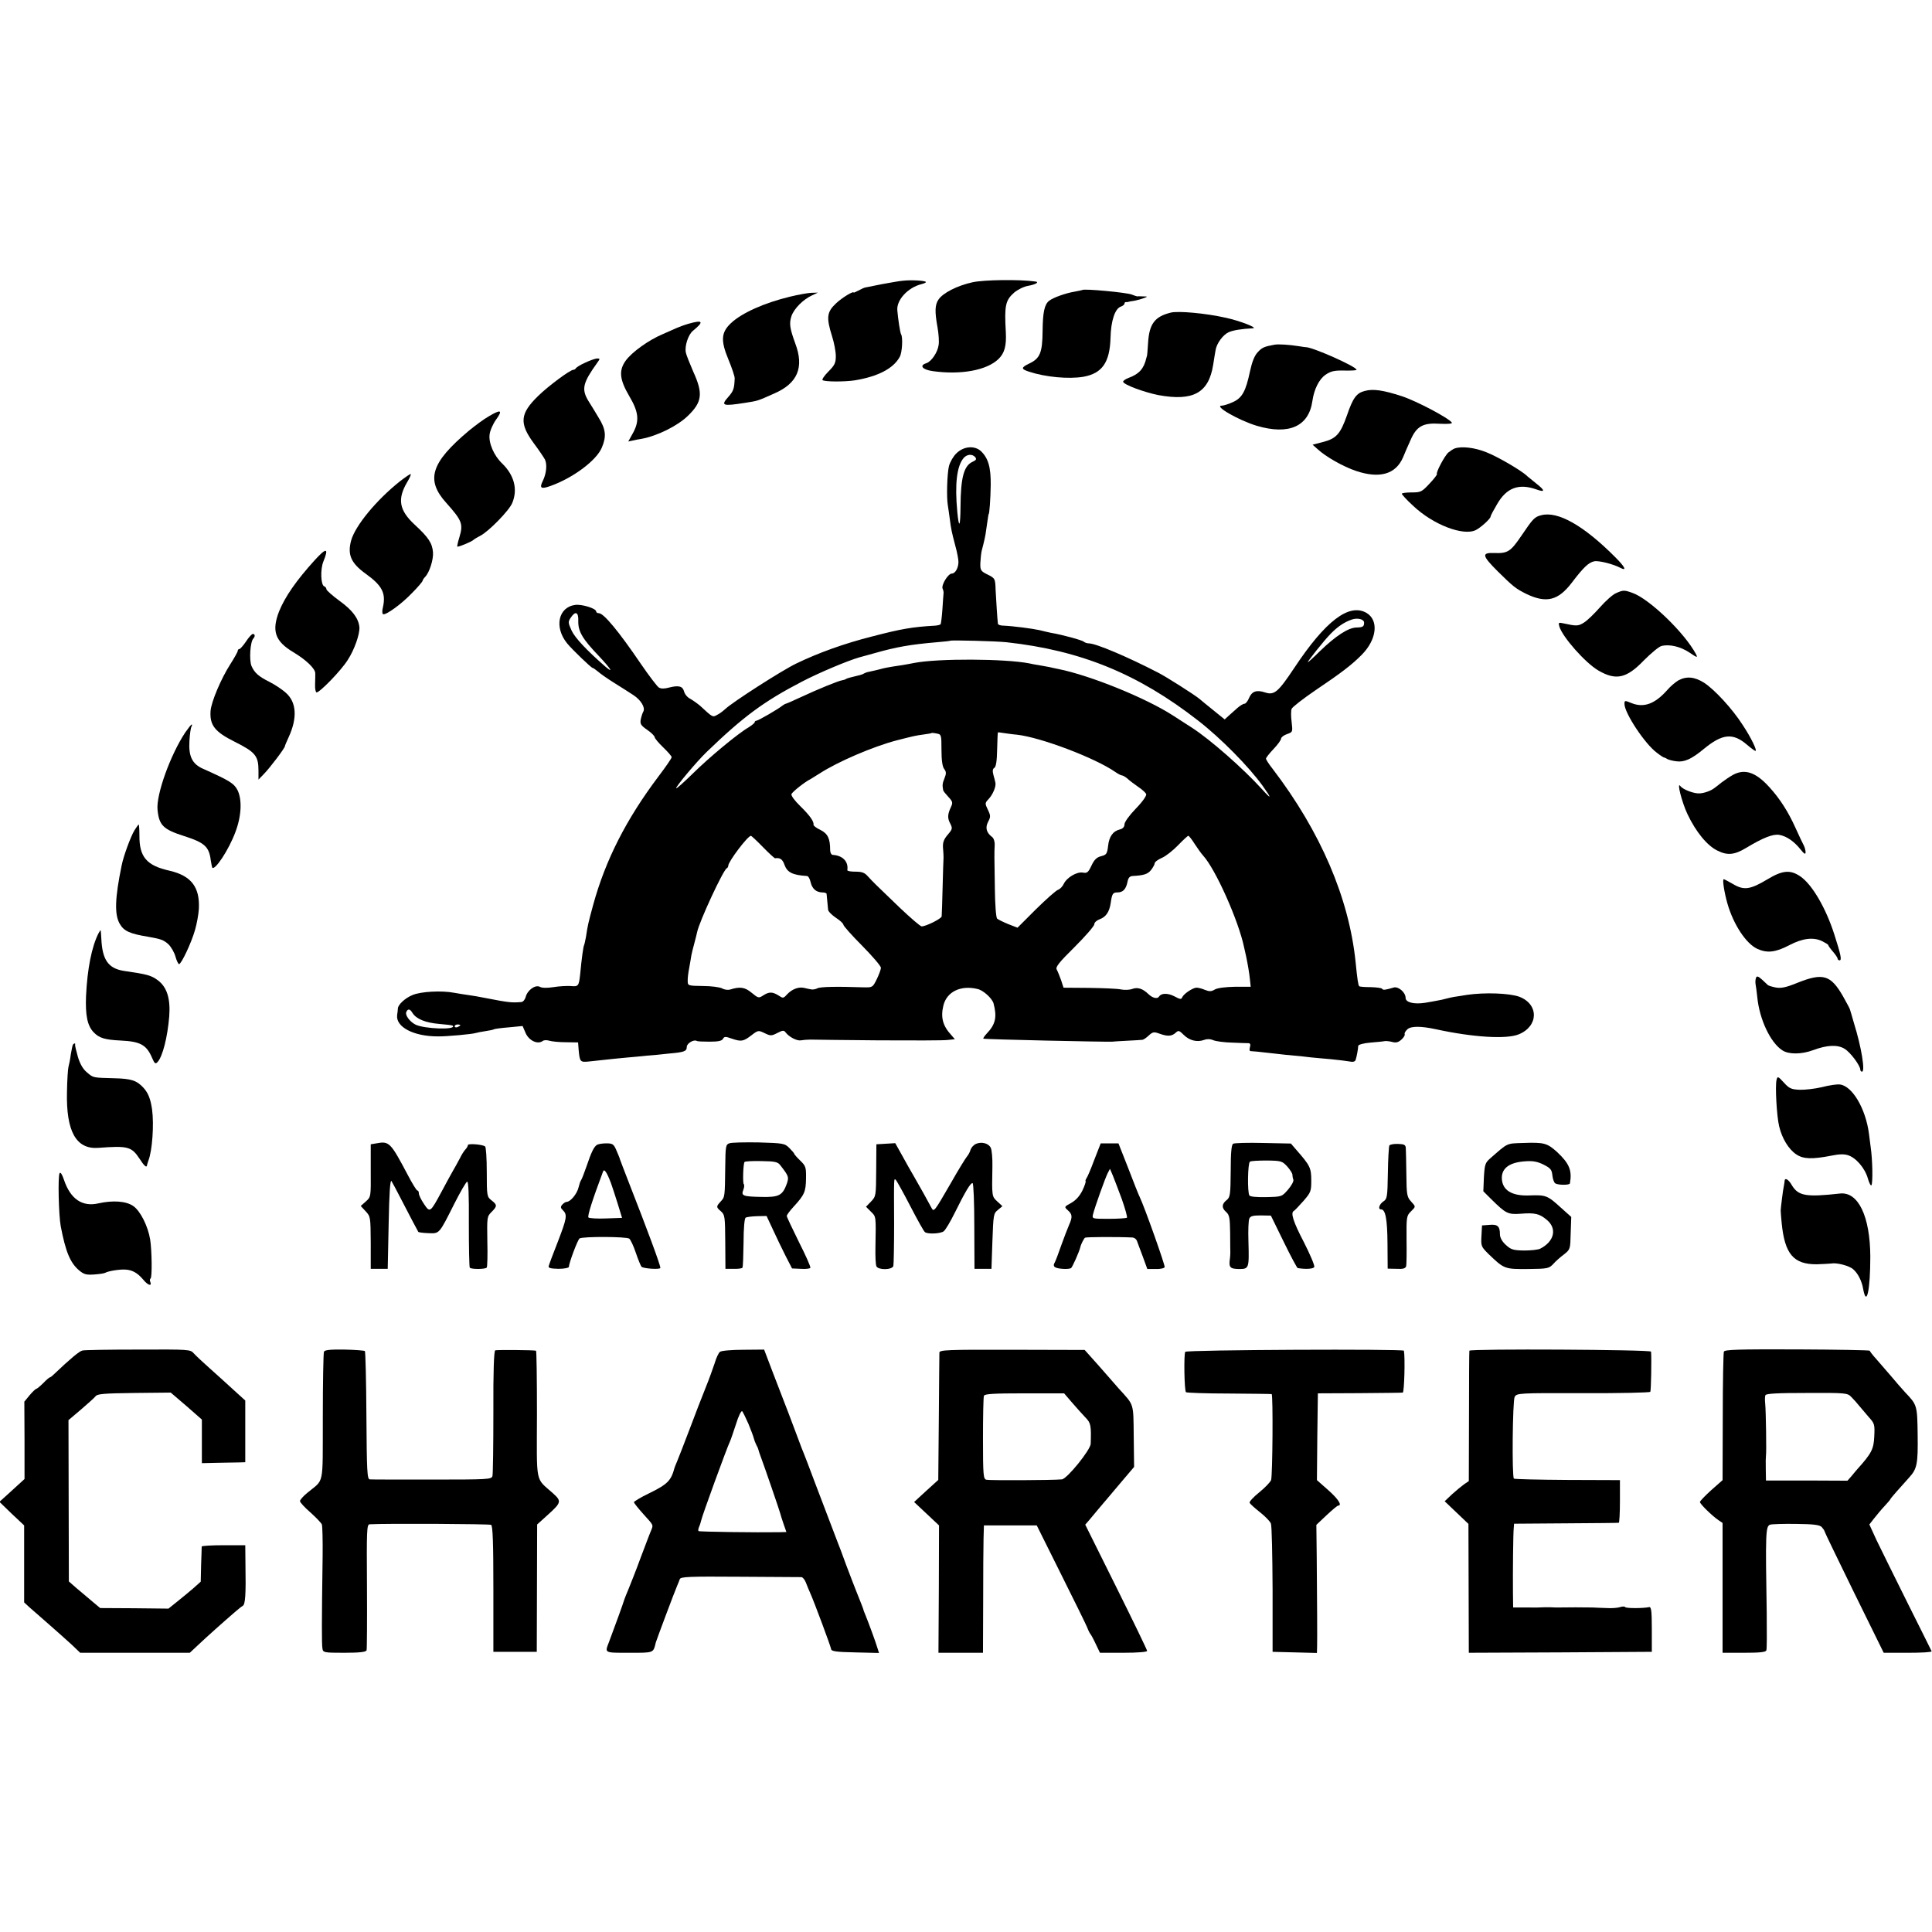 <?xml version="1.0" standalone="no"?>
<!DOCTYPE svg PUBLIC "-//W3C//DTD SVG 20010904//EN"
 "http://www.w3.org/TR/2001/REC-SVG-20010904/DTD/svg10.dtd">
<svg version="1.0" xmlns="http://www.w3.org/2000/svg"
 width="1024pt" height="1024pt" viewBox="0 0 1024 1024"
 preserveAspectRatio="xMidYMid meet">
<g transform="translate(0,1024) scale(0.1,-0.1)"
fill="#000000" stroke="none">
<path d="M4785 8752 c-16 -1 -66 -10 -110 -18 -44 -9 -84 -17 -90 -18 -5 -1
-21 -8 -35 -16 -14 -7 -25 -12 -25 -11 0 11 -61 -26 -94 -57 -49 -46 -52 -75
-21 -174 11 -34 20 -82 20 -105 0 -37 -6 -49 -40 -83 -21 -21 -35 -42 -30 -45
14 -9 117 -9 170 -1 123 20 206 63 239 125 13 23 17 103 7 119 -5 8 -16 79
-20 127 -5 55 56 121 128 139 16 4 26 9 23 12 -7 7 -80 11 -122 6z"/>
<path d="M5155 8744 c-82 -18 -158 -57 -181 -92 -19 -28 -20 -64 -5 -147 6
-33 9 -75 6 -93 -5 -39 -38 -88 -65 -97 -39 -12 -22 -34 33 -42 149 -21 287 4
349 64 32 31 43 69 39 143 -8 141 -2 168 44 209 19 16 51 32 74 36 40 7 62 20
38 23 -87 12 -272 9 -332 -4z"/>
<path d="M5737 8703 c-2 -1 -21 -5 -42 -9 -44 -7 -113 -31 -134 -48 -25 -19
-34 -60 -35 -161 -1 -115 -14 -145 -71 -172 -44 -21 -44 -29 -1 -43 88 -29
210 -40 288 -27 100 18 140 76 144 206 2 91 24 156 55 166 11 4 19 11 19 16 0
5 3 8 8 8 4 -1 9 0 12 1 3 1 17 4 33 6 15 3 37 9 50 14 21 8 21 9 -5 9 -16 1
-29 1 -30 0 -2 0 -15 4 -30 10 -29 11 -254 32 -261 24z"/>
<path d="M4189 8668 c-138 -33 -258 -87 -315 -141 -52 -49 -55 -92 -13 -193
18 -43 33 -88 33 -99 -2 -55 -6 -67 -34 -99 -41 -46 -31 -50 90 -31 69 11 63
9 155 50 123 54 158 138 110 265 -29 80 -33 105 -20 145 14 40 63 89 110 110
l30 14 -36 -1 c-19 -1 -69 -10 -110 -20z"/>
<path d="M6205 8583 c-85 -21 -114 -60 -120 -161 -2 -37 -5 -68 -6 -69 -1 -2
-2 -6 -3 -10 -13 -57 -38 -85 -92 -105 -19 -7 -33 -17 -31 -22 5 -16 112 -55
186 -70 185 -34 267 11 291 160 5 33 11 68 13 79 6 36 40 81 69 94 24 11 71
18 128 21 31 1 -69 40 -144 56 -107 24 -252 37 -291 27z"/>
<path d="M3649 8524 c-24 -7 -53 -18 -64 -23 -11 -5 -42 -19 -70 -31 -75 -31
-166 -96 -199 -142 -37 -52 -32 -100 19 -187 50 -84 55 -131 21 -194 l-26 -47
23 5 c12 3 33 7 47 9 85 16 192 69 247 123 75 73 80 118 27 234 -19 44 -37 89
-39 101 -7 34 13 95 38 115 60 49 53 59 -24 37z"/>
<path d="M6755 8413 c-55 -10 -66 -15 -89 -40 -17 -18 -30 -51 -41 -102 -22
-104 -41 -140 -90 -162 -22 -10 -49 -19 -59 -19 -46 0 89 -78 186 -107 170
-50 275 -3 294 132 9 63 36 116 70 139 28 19 46 23 99 22 36 -1 65 1 65 4 0
17 -237 122 -270 120 -3 0 -18 2 -35 5 -50 8 -109 12 -130 8z"/>
<path d="M3100 8317 c-25 -11 -46 -25 -48 -29 -2 -4 -8 -8 -13 -8 -17 0 -133
-86 -186 -138 -97 -94 -102 -145 -24 -251 27 -36 53 -75 59 -86 13 -26 8 -75
-11 -114 -19 -38 -10 -45 40 -27 121 43 245 136 273 204 25 59 21 97 -17 158
-19 32 -44 73 -55 90 -37 62 -29 95 48 202 15 21 15 22 -2 22 -11 -1 -39 -11
-64 -23z"/>
<path d="M7234 8168 c-44 -11 -63 -36 -95 -130 -35 -99 -57 -123 -128 -141
l-54 -14 27 -24 c43 -40 135 -92 203 -115 125 -42 210 -18 249 71 9 22 27 64
40 92 32 74 66 93 156 87 42 -2 67 0 63 6 -14 23 -188 115 -265 140 -98 32
-152 40 -196 28z"/>
<path d="M2590 8033 c-25 -14 -72 -49 -105 -76 -201 -169 -230 -260 -120 -382
84 -94 91 -112 70 -182 -8 -26 -13 -48 -11 -50 4 -4 79 27 86 36 3 3 19 13 35
21 44 22 153 133 170 174 30 72 11 147 -54 210 -43 41 -72 108 -66 153 2 20
18 57 35 80 36 50 25 55 -40 16z"/>
<path d="M5069 7837 c-16 -15 -33 -45 -39 -66 -10 -39 -14 -168 -6 -211 2 -14
7 -45 10 -70 7 -55 10 -69 30 -145 9 -32 16 -70 16 -83 0 -32 -17 -62 -35 -62
-20 0 -57 -61 -49 -80 4 -8 6 -19 5 -25 -1 -5 -3 -43 -6 -84 -3 -41 -7 -77
-10 -80 -3 -3 -16 -6 -28 -7 -123 -7 -180 -17 -341 -59 -141 -36 -276 -84
-396 -142 -75 -36 -337 -204 -376 -241 -11 -10 -30 -25 -43 -31 -24 -13 -22
-15 -90 48 -14 12 -38 29 -52 37 -15 7 -29 24 -33 38 -7 29 -28 35 -79 22 -26
-7 -43 -7 -55 0 -9 6 -52 62 -95 125 -117 172 -197 269 -223 269 -8 0 -14 4
-14 9 0 16 -74 39 -110 35 -91 -11 -114 -118 -44 -204 26 -32 128 -130 135
-130 3 0 16 -9 28 -19 12 -11 52 -39 89 -62 37 -23 81 -51 99 -63 40 -26 64
-66 53 -87 -5 -8 -11 -28 -14 -43 -4 -23 1 -31 34 -54 22 -15 39 -32 40 -39 0
-6 20 -30 45 -54 25 -24 45 -47 45 -52 0 -6 -31 -51 -69 -101 -172 -228 -282
-445 -347 -682 -27 -99 -29 -109 -38 -169 -4 -20 -8 -40 -10 -44 -4 -6 -13
-69 -21 -155 -7 -63 -9 -66 -52 -62 -20 1 -60 -1 -90 -6 -33 -5 -61 -5 -72 2
-24 12 -66 -18 -75 -55 -4 -14 -14 -26 -24 -26 -49 -4 -64 -3 -192 22 -30 6
-69 13 -87 15 -17 2 -51 8 -75 12 -66 13 -178 7 -222 -12 -39 -16 -75 -50 -77
-70 0 -6 -2 -22 -4 -36 -8 -63 87 -113 215 -113 46 -1 185 12 202 18 7 2 30 7
52 10 21 3 41 7 45 10 4 2 40 7 79 10 l72 7 15 -35 c17 -42 65 -65 92 -44 7 5
22 5 35 1 13 -4 52 -8 88 -8 l64 -1 3 -40 c6 -63 8 -66 55 -61 129 14 157 17
203 21 28 2 75 7 105 10 30 2 82 7 115 11 82 7 95 12 95 35 0 19 37 41 53 32
4 -3 35 -4 69 -4 44 0 64 4 70 15 7 13 13 13 47 1 50 -17 61 -15 104 18 35 27
37 27 70 11 31 -15 36 -15 67 1 29 15 35 15 44 3 18 -24 60 -46 81 -42 11 2
34 4 50 4 17 -1 179 -2 360 -4 182 -1 347 -1 368 2 l38 4 -19 22 c-45 49 -57
93 -42 156 18 74 92 110 182 88 30 -7 76 -49 84 -76 19 -72 11 -111 -36 -160
-12 -13 -20 -25 -18 -27 3 -4 655 -18 683 -16 6 1 42 3 80 5 39 2 75 4 81 5 5
1 21 11 33 23 21 19 27 20 55 10 44 -16 66 -15 87 4 15 14 19 13 43 -11 30
-30 71 -40 107 -27 15 6 33 6 49 -1 14 -6 59 -12 100 -13 41 -2 81 -3 88 -3 9
-1 11 -8 7 -21 -3 -11 -3 -20 2 -21 4 0 22 -2 38 -3 17 -2 57 -6 90 -10 33 -4
80 -9 105 -11 25 -2 63 -6 85 -9 22 -2 72 -7 110 -10 39 -4 82 -9 98 -12 17
-4 29 -1 32 8 5 14 13 55 14 75 1 6 27 14 64 17 34 3 69 6 77 8 8 1 27 -1 41
-5 19 -5 32 -1 48 14 12 11 19 24 16 28 -2 5 4 16 15 26 19 17 71 17 150 0
197 -43 375 -54 440 -27 105 43 107 159 3 199 -52 19 -183 24 -278 10 -27 -5
-59 -9 -70 -11 -11 -2 -29 -6 -40 -9 -11 -3 -31 -8 -45 -10 -14 -3 -44 -8 -67
-12 -59 -9 -103 2 -103 26 0 29 -38 62 -63 55 -44 -13 -57 -15 -61 -7 -3 5
-31 8 -61 9 -31 0 -58 2 -61 5 -5 5 -10 36 -19 128 -35 339 -185 690 -439
1023 -20 25 -36 50 -36 55 0 5 18 28 40 51 22 23 40 48 40 55 0 7 14 18 31 24
31 11 31 11 25 64 -4 29 -4 61 0 70 3 9 61 54 127 99 134 90 193 135 245 188
80 81 91 183 24 222 -92 52 -217 -43 -382 -292 -86 -129 -106 -146 -155 -130
-45 15 -70 6 -85 -30 -7 -17 -18 -30 -24 -30 -7 0 -23 -10 -37 -22 -13 -12
-34 -30 -46 -41 l-22 -20 -58 47 c-32 26 -67 54 -77 63 -27 22 -175 116 -216
137 -164 85 -332 156 -369 156 -9 0 -21 4 -27 9 -8 8 -114 37 -174 47 -14 3
-41 9 -60 14 -35 8 -141 22 -192 24 -16 0 -29 5 -29 11 -3 23 -9 124 -12 177
-2 63 -2 63 -49 86 -29 15 -33 21 -32 57 1 22 4 51 7 65 13 49 21 85 23 105 2
11 5 36 8 55 3 19 5 35 6 35 4 0 10 79 11 155 1 93 -13 142 -52 179 -34 31
-92 26 -130 -12z m100 -20 c8 -11 5 -16 -15 -25 -45 -21 -62 -83 -63 -236 -1
-109 -8 -122 -17 -30 -14 148 -3 244 34 287 18 20 45 22 61 4z m-2104 -869
c-1 -55 22 -94 109 -185 64 -68 82 -97 32 -54 -97 85 -158 150 -176 188 -19
42 -20 47 -5 69 25 38 42 30 40 -18z m4165 -8 c0 -21 -6 -25 -41 -26 -43 -1
-109 -44 -194 -126 -32 -32 -61 -58 -63 -58 -6 0 88 118 120 150 38 39 72 62
112 76 31 11 66 2 66 -16z m-1895 -104 c392 -43 697 -167 1015 -415 119 -92
270 -245 343 -347 49 -68 47 -74 -5 -16 -99 109 -272 261 -369 324 -30 19 -76
49 -104 67 -143 92 -436 211 -605 245 -14 3 -35 7 -46 10 -12 2 -37 7 -55 10
-19 3 -43 7 -54 10 -128 25 -484 27 -611 2 -12 -3 -39 -7 -60 -11 -76 -11 -99
-16 -116 -21 -14 -4 -28 -7 -73 -17 -5 -2 -14 -5 -20 -9 -5 -3 -26 -9 -45 -13
-19 -4 -39 -10 -45 -13 -5 -4 -16 -7 -23 -8 -19 -3 -125 -46 -215 -88 -42 -20
-80 -36 -82 -36 -3 0 -11 -5 -18 -10 -20 -17 -129 -80 -138 -80 -5 0 -9 -4 -9
-8 0 -4 -15 -16 -32 -27 -56 -32 -209 -159 -296 -245 -46 -45 -85 -80 -88 -78
-5 6 108 141 162 193 194 187 302 267 504 372 88 46 242 111 305 129 6 1 42
12 80 22 116 33 190 46 330 58 39 3 71 7 72 8 5 4 242 -2 298 -8z m-345 -570
c0 -55 5 -89 14 -101 12 -16 12 -25 2 -50 -11 -27 -12 -36 -7 -63 0 -4 13 -20
27 -35 24 -26 25 -31 14 -55 -18 -38 -19 -59 -3 -88 12 -24 11 -29 -12 -56
-25 -29 -30 -45 -26 -83 1 -11 2 -29 2 -40 -1 -11 -3 -83 -5 -160 -2 -77 -4
-145 -5 -152 -1 -12 -83 -53 -106 -53 -7 0 -59 45 -116 99 -139 133 -140 135
-168 165 -18 21 -32 26 -67 26 -24 0 -43 3 -43 8 7 45 -24 78 -78 81 -7 1 -13
12 -13 25 0 61 -12 87 -51 107 -22 10 -38 23 -37 27 3 17 -19 49 -69 98 -31
30 -51 57 -48 65 5 13 73 66 100 79 5 3 28 17 50 31 96 62 282 142 408 175 90
23 98 25 142 31 22 3 41 6 43 8 1 1 14 0 27 -3 24 -4 25 -7 25 -86z m400 80
c126 -14 414 -123 522 -198 14 -10 30 -18 35 -18 5 0 18 -8 29 -17 10 -10 36
-29 56 -43 21 -14 40 -31 43 -39 3 -8 -19 -40 -55 -77 -34 -35 -60 -71 -60
-83 0 -13 -8 -23 -24 -27 -37 -9 -58 -38 -63 -89 -5 -41 -9 -46 -37 -53 -23
-6 -36 -18 -51 -50 -17 -36 -23 -41 -45 -37 -32 6 -86 -26 -102 -60 -6 -13
-19 -27 -30 -31 -10 -3 -62 -49 -117 -103 l-98 -98 -49 19 c-27 11 -53 24 -59
29 -6 6 -11 75 -12 157 -3 182 -3 189 -1 231 1 20 -5 39 -14 45 -30 23 -37 49
-21 80 14 26 14 33 -1 64 -16 33 -16 36 3 56 23 24 41 67 37 87 -2 8 -6 27
-11 43 -5 19 -4 31 5 36 9 5 14 37 15 97 1 48 3 89 4 91 0 1 13 0 29 -3 15 -2
47 -7 72 -9z m-1346 -596 c32 -33 61 -59 64 -59 26 4 40 -5 50 -35 15 -40 42
-54 119 -59 7 0 15 -14 19 -31 8 -36 29 -55 62 -56 12 0 22 -3 23 -7 1 -8 5
-50 8 -84 0 -9 19 -28 41 -43 22 -14 40 -31 40 -37 0 -6 45 -57 100 -112 55
-56 100 -108 99 -117 0 -8 -10 -35 -22 -60 -22 -44 -22 -44 -72 -43 -142 5
-227 3 -242 -5 -10 -5 -25 -8 -33 -6 -8 1 -25 5 -38 8 -30 7 -65 -7 -91 -35
-19 -21 -21 -21 -45 -5 -32 20 -50 20 -81 0 -23 -15 -26 -15 -61 14 -36 30
-62 34 -115 17 -10 -3 -29 -1 -41 6 -13 7 -59 13 -103 13 -78 1 -80 2 -80 26
-1 14 3 45 8 70 4 25 10 54 11 65 2 11 9 40 16 65 7 25 13 52 15 60 11 55 139
331 157 338 4 2 8 8 8 14 0 21 103 158 120 158 3 0 32 -27 64 -60z m2288 17
c15 -23 35 -51 45 -62 66 -72 188 -346 217 -486 3 -13 8 -35 11 -49 9 -44 16
-84 20 -122 l4 -38 -82 0 c-50 -1 -92 -6 -107 -14 -20 -12 -30 -12 -55 -2 -16
7 -37 12 -46 11 -23 -4 -66 -34 -73 -51 -5 -12 -11 -11 -41 5 -34 18 -69 18
-81 0 -9 -15 -34 -10 -57 12 -31 30 -58 38 -87 27 -14 -5 -41 -6 -60 -2 -19 4
-95 7 -169 8 l-134 1 -13 40 c-8 22 -18 47 -23 56 -8 13 11 37 95 120 57 57
104 111 104 120 0 10 13 21 29 27 33 12 51 39 58 86 7 49 11 56 36 56 29 0 45
17 53 56 4 22 12 30 27 31 59 3 81 10 98 32 10 13 19 29 19 35 0 7 17 20 38
29 21 9 59 39 86 67 26 27 51 50 54 50 4 0 19 -19 34 -43z m-4145 -897 c20
-31 69 -51 141 -57 37 -3 69 -7 71 -9 26 -24 -153 -18 -198 6 -29 15 -54 49
-48 65 8 20 20 19 34 -5z m253 -64 c0 -2 -7 -6 -15 -10 -8 -3 -15 -1 -15 4 0
6 7 10 15 10 8 0 15 -2 15 -4z"/>
<path d="M7710 7863 c-8 -3 -23 -13 -33 -21 -20 -17 -68 -108 -61 -115 2 -2
-15 -25 -39 -50 -41 -44 -46 -47 -95 -47 -29 0 -52 -3 -52 -7 0 -4 26 -33 59
-63 106 -101 268 -163 334 -129 27 14 77 60 77 70 0 5 16 35 35 67 50 87 115
111 208 78 47 -17 47 -6 1 30 -20 16 -42 34 -49 40 -29 29 -156 103 -217 127
-62 25 -131 33 -168 20z"/>
<path d="M2121 7690 c-126 -100 -238 -236 -260 -315 -20 -75 -1 -119 76 -175
88 -63 109 -103 93 -177 -5 -18 -5 -35 0 -38 13 -8 98 53 154 112 31 31 56 61
56 65 0 3 6 13 13 20 23 23 45 92 42 131 -4 48 -24 79 -97 146 -83 77 -93 136
-39 227 12 20 20 38 18 41 -3 2 -27 -15 -56 -37z"/>
<path d="M8168 7509 c-35 -9 -43 -18 -106 -111 -56 -82 -71 -92 -144 -89 -66
2 -63 -14 20 -97 83 -82 96 -92 152 -120 107 -51 169 -35 242 61 60 79 88 106
118 112 24 5 102 -15 139 -35 35 -18 24 5 -27 56 -168 169 -306 247 -394 223z"/>
<path d="M1669 7272 c-98 -108 -158 -194 -190 -273 -40 -104 -21 -158 76 -216
67 -40 115 -86 116 -111 0 -9 0 -36 -1 -59 -1 -24 3 -43 8 -43 17 0 131 117
165 172 36 55 64 137 62 173 -4 47 -37 91 -105 140 -38 28 -69 55 -70 62 0 6
-5 13 -11 15 -19 6 -22 90 -5 132 30 73 16 75 -45 8z"/>
<path d="M8565 7096 c-17 -7 -55 -41 -85 -75 -30 -34 -68 -71 -85 -81 -30 -19
-40 -19 -108 -4 -27 6 -28 4 -22 -17 17 -56 138 -193 207 -233 93 -54 149 -42
241 54 38 38 80 73 93 76 43 11 101 -3 149 -35 41 -28 44 -28 34 -8 -61 114
-248 294 -338 325 -42 15 -48 15 -86 -2z"/>
<path d="M1304 6840 c-15 -22 -31 -40 -35 -40 -5 0 -9 -4 -9 -10 0 -5 -18 -37
-39 -70 -49 -76 -102 -201 -105 -249 -5 -75 23 -110 127 -162 110 -55 127 -75
127 -154 l0 -47 28 29 c30 30 112 138 112 148 0 3 9 24 20 48 47 102 42 186
-16 236 -19 17 -58 43 -86 57 -58 29 -79 48 -95 84 -13 32 -7 129 10 146 10
11 9 24 -3 24 -5 0 -22 -18 -36 -40z"/>
<path d="M8896 6634 c-15 -9 -42 -31 -58 -50 -67 -76 -126 -97 -192 -70 -34
14 -36 14 -36 -5 0 -48 108 -212 172 -259 18 -14 35 -25 38 -25 3 0 11 -4 17
-8 7 -4 29 -10 48 -12 42 -6 81 12 145 65 98 81 154 87 228 24 22 -19 43 -34
46 -34 11 0 -22 69 -67 137 -55 86 -149 188 -206 225 -50 31 -92 35 -135 12z"/>
<path d="M982 6358 c-79 -119 -155 -330 -147 -410 8 -82 30 -104 140 -139 109
-35 133 -56 142 -128 3 -20 7 -38 8 -40 15 -15 87 94 122 187 33 86 37 173 12
224 -19 36 -41 50 -182 113 -58 25 -78 66 -73 147 2 37 7 71 11 77 3 6 4 11 1
11 -3 0 -18 -19 -34 -42z"/>
<path d="M9185 6133 c-16 -9 -43 -27 -60 -40 -16 -13 -34 -27 -40 -31 -17 -13
-49 -25 -75 -27 -29 -3 -90 20 -103 38 -22 30 7 -85 37 -148 45 -95 105 -168
160 -194 52 -26 90 -22 151 15 88 53 142 75 176 69 39 -7 79 -35 113 -78 19
-24 26 -27 26 -14 0 9 -4 25 -9 35 -5 9 -25 51 -44 93 -39 87 -84 157 -140
218 -71 78 -129 98 -192 64z"/>
<path d="M712 5838 c-20 -34 -57 -134 -67 -184 -36 -174 -39 -262 -10 -311 22
-38 53 -52 150 -68 69 -12 82 -17 108 -40 14 -14 31 -43 37 -65 6 -22 15 -40
19 -40 12 0 66 114 85 182 9 31 18 80 20 110 6 116 -40 176 -155 203 -122 27
-161 73 -160 187 0 32 -2 58 -4 58 -2 0 -12 -15 -23 -32z"/>
<path d="M9367 5579 c-90 -54 -124 -59 -181 -25 -24 14 -47 26 -50 26 -8 0 3
-71 20 -130 32 -111 99 -212 158 -239 52 -24 97 -19 171 20 69 36 126 43 172
21 18 -9 33 -18 33 -21 0 -3 11 -19 25 -35 14 -16 25 -33 25 -38 0 -4 5 -8 10
-8 13 0 7 29 -27 135 -45 142 -119 268 -181 310 -53 36 -94 33 -175 -16z"/>
<path d="M522 5293 c-36 -71 -59 -187 -66 -332 -4 -103 7 -158 41 -193 29 -30
59 -39 142 -43 106 -5 138 -23 168 -94 12 -28 17 -32 28 -20 27 29 53 132 62
242 7 94 -12 155 -60 191 -35 26 -55 32 -180 50 -83 13 -115 58 -120 172 -1
24 -3 44 -4 44 -1 0 -6 -8 -11 -17z"/>
<path d="M9307 5057 c-3 -9 -4 -23 -2 -34 2 -10 6 -40 9 -68 11 -116 69 -241
133 -282 33 -22 101 -22 163 1 75 28 130 30 167 7 31 -19 83 -89 83 -111 0 -5
4 -10 9 -10 18 0 -3 130 -42 255 -11 39 -21 72 -22 75 0 3 -17 34 -37 70 -65
113 -106 125 -241 71 -61 -25 -87 -30 -115 -25 -21 4 -39 10 -42 13 -3 3 -17
16 -31 29 -21 19 -28 20 -32 9z"/>
<path d="M386 4702 c-2 -4 -7 -28 -11 -52 -3 -25 -9 -54 -12 -64 -3 -10 -7
-70 -8 -133 -5 -209 48 -305 165 -297 158 12 177 7 220 -58 21 -33 35 -47 38
-38 2 8 6 22 9 30 20 51 30 189 19 270 -8 55 -20 86 -45 114 -36 39 -64 49
-156 51 -114 3 -110 2 -144 31 -21 17 -37 45 -48 82 -9 32 -16 60 -15 65 3 9
-5 9 -12 -1z"/>
<path d="M9416 4516 c-8 -31 1 -194 14 -246 15 -64 50 -121 90 -148 38 -26 85
-27 188 -7 38 8 67 9 87 2 42 -13 90 -69 105 -123 7 -25 16 -41 19 -36 8 13 6
134 -4 202 -4 30 -8 62 -9 70 -17 133 -88 254 -154 262 -15 2 -58 -4 -95 -14
-38 -9 -92 -15 -119 -14 -44 2 -55 7 -83 38 -31 34 -34 35 -39 14z"/>
<path d="M1995 4180 l-30 -5 0 -139 c1 -139 1 -140 -26 -164 l-27 -24 26 -28
c26 -28 26 -31 27 -167 l0 -138 45 0 45 0 5 240 c3 162 8 235 15 225 5 -8 27
-49 48 -90 46 -89 90 -173 94 -179 2 -3 26 -6 54 -7 59 -2 55 -7 138 158 31
61 61 113 67 115 7 2 10 -69 9 -223 0 -124 2 -229 5 -233 7 -9 84 -9 90 1 3 4
5 66 3 139 -2 127 -2 131 22 155 31 31 31 38 0 62 -24 19 -25 23 -25 150 0 72
-4 133 -9 136 -17 11 -91 16 -91 7 0 -5 -6 -16 -13 -23 -7 -7 -21 -29 -30 -48
-10 -19 -26 -48 -36 -65 -9 -16 -37 -66 -60 -110 -61 -113 -62 -114 -94 -66
-15 22 -27 47 -27 56 0 8 -3 15 -8 15 -4 0 -27 37 -51 83 -91 172 -98 180
-166 167z"/>
<path d="M3865 4180 c-18 -6 -20 -17 -21 -121 -2 -165 -2 -163 -24 -187 -25
-27 -25 -30 2 -53 20 -18 21 -29 22 -162 l1 -142 43 0 c24 -1 45 2 47 6 3 3 5
63 6 133 0 76 5 129 11 132 6 4 33 7 61 8 l50 1 35 -75 c19 -41 49 -104 67
-139 l33 -64 46 -2 c26 -2 48 1 51 5 3 4 -24 65 -60 136 -35 71 -65 134 -65
139 0 6 16 27 36 49 58 63 65 80 66 149 1 60 -1 67 -31 96 -17 16 -31 33 -31
35 0 3 -12 17 -26 31 -25 25 -31 26 -163 30 -75 1 -145 0 -156 -5z m270 -115
c45 -58 47 -63 36 -97 -23 -64 -41 -74 -135 -72 -99 2 -109 6 -96 38 5 13 6
27 2 30 -6 7 -3 106 4 117 2 4 42 6 88 5 72 -1 88 -4 101 -21z"/>
<path d="M5172 4177 c-12 -6 -24 -19 -28 -31 -3 -12 -12 -28 -19 -36 -7 -8
-46 -71 -85 -140 -92 -159 -90 -156 -105 -128 -15 29 -61 111 -91 163 -13 22
-41 71 -61 108 l-38 68 -50 -3 -50 -3 -1 -138 c-1 -134 -1 -138 -27 -165 l-27
-28 26 -26 c28 -27 27 -22 24 -188 -1 -47 1 -92 5 -101 8 -21 83 -21 90 1 2 8
4 110 4 225 -1 250 -2 242 10 230 5 -6 40 -68 77 -140 37 -71 71 -133 77 -136
17 -11 81 -8 99 5 9 7 35 50 58 97 56 113 85 162 95 158 5 -2 9 -105 9 -229
l1 -225 45 0 45 0 5 146 c5 140 6 148 29 166 l24 20 -27 25 c-29 27 -29 26
-26 184 1 45 -3 90 -9 101 -12 24 -49 33 -79 20z"/>
<path d="M6536 4178 c-9 -5 -13 -47 -13 -145 -1 -126 -3 -139 -22 -154 -26
-21 -27 -41 -2 -63 17 -15 20 -32 21 -109 0 -51 1 -99 1 -107 0 -8 -1 -22 -2
-30 -7 -47 0 -55 46 -56 55 0 56 1 52 146 -2 58 0 113 5 122 6 13 21 16 61 16
l53 -1 68 -139 c37 -76 71 -139 74 -139 41 -7 84 -5 88 6 3 7 -22 66 -55 131
-57 109 -72 157 -53 166 4 2 26 25 50 52 40 46 42 52 42 110 0 66 -7 79 -77
159 l-31 36 -147 3 c-81 2 -152 0 -159 -4z m287 -121 c15 -17 27 -36 27 -43 0
-7 2 -19 5 -26 3 -8 -9 -31 -28 -53 -33 -38 -33 -38 -115 -40 -51 -1 -86 2
-90 9 -11 17 -9 170 3 179 5 4 46 6 90 6 76 -1 81 -3 108 -32z"/>
<path d="M8072 4182 c-89 -3 -78 2 -174 -82 -26 -23 -29 -32 -33 -99 l-3 -75
41 -41 c78 -77 89 -83 157 -78 76 6 100 0 139 -33 55 -46 39 -114 -35 -152
-11 -6 -50 -10 -86 -10 -58 1 -70 5 -97 30 -20 18 -31 39 -31 56 0 43 -13 54
-56 50 l-39 -3 -3 -56 c-3 -54 -1 -57 37 -95 84 -81 86 -81 213 -80 100 1 108
3 130 26 12 14 38 37 57 51 34 27 34 28 36 113 l3 86 -57 51 c-69 63 -78 66
-164 63 -95 -4 -146 28 -147 93 0 53 43 83 126 88 39 3 64 -2 96 -18 37 -19
43 -27 46 -57 2 -19 9 -38 15 -42 16 -10 77 -10 78 0 12 68 -3 105 -67 165
-54 49 -70 53 -182 49z"/>
<path d="M3164 4172 c-16 -10 -30 -39 -55 -113 -12 -35 -25 -68 -29 -74 -4 -5
-10 -23 -14 -40 -8 -33 -43 -75 -62 -75 -6 0 -17 -7 -24 -15 -10 -11 -9 -18 4
-30 24 -24 20 -43 -28 -168 -25 -63 -46 -120 -48 -128 -2 -10 11 -13 52 -14
30 0 55 5 55 10 1 22 47 145 57 151 17 11 250 10 263 -1 7 -5 23 -39 35 -75
12 -36 26 -69 30 -74 10 -10 100 -16 100 -6 0 16 -67 197 -170 460 -23 58 -42
110 -44 115 -1 6 -10 27 -19 48 -14 33 -20 37 -54 37 -21 0 -43 -4 -49 -8z
m74 -202 c7 -19 23 -69 36 -110 l23 -75 -85 -3 c-47 -2 -89 1 -93 5 -7 7 22
96 77 243 6 18 20 -2 42 -60z"/>
<path d="M5800 4093 c-18 -49 -37 -93 -42 -99 -4 -6 -6 -13 -4 -15 2 -2 -5
-24 -17 -49 -15 -30 -35 -52 -60 -66 -37 -20 -37 -21 -17 -39 24 -21 25 -36 6
-78 -8 -18 -26 -66 -41 -107 -14 -41 -30 -83 -35 -92 -7 -11 -6 -20 3 -25 15
-9 72 -12 84 -4 7 5 43 86 49 111 3 15 19 46 25 50 6 4 169 5 252 1 10 -1 20
-9 23 -18 4 -10 17 -47 31 -83 l24 -66 44 0 c24 -1 46 4 48 10 3 9 -105 314
-132 371 -6 11 -33 80 -61 153 l-52 132 -47 0 -47 0 -34 -87z m146 -209 c18
-51 30 -95 27 -98 -4 -3 -47 -6 -96 -6 -88 0 -89 0 -84 23 9 37 65 194 78 219
l12 23 15 -35 c8 -19 29 -76 48 -126z"/>
<path d="M7364 4169 c-3 -6 -7 -72 -8 -147 -2 -127 -4 -137 -24 -150 -22 -15
-30 -42 -12 -42 23 0 33 -50 34 -179 l1 -135 47 -1 c35 -2 47 2 51 14 2 9 3
72 2 141 -1 118 0 126 22 148 28 28 28 25 1 55 -21 23 -23 37 -24 144 -1 65
-2 127 -3 138 -1 17 -8 21 -41 22 -22 1 -42 -3 -46 -8z"/>
<path d="M316 4022 c-10 -16 -5 -223 6 -282 26 -135 50 -193 97 -233 26 -22
39 -25 81 -22 28 2 54 6 58 9 15 9 76 19 106 17 37 -2 64 -17 94 -52 25 -31
48 -39 39 -14 -4 8 -3 16 1 19 9 5 7 146 -2 206 -12 72 -52 152 -90 178 -38
26 -107 31 -184 14 -86 -20 -149 23 -183 125 -10 29 -18 42 -23 35z"/>
<path d="M9459 3983 c0 -5 -2 -17 -4 -28 -5 -21 -16 -113 -17 -130 0 -5 2 -35
5 -65 16 -167 63 -222 187 -221 30 1 64 3 75 4 30 6 98 -12 118 -31 25 -22 45
-62 52 -103 18 -100 38 -8 38 171 -1 213 -64 345 -161 334 -181 -20 -221 -13
-256 46 -16 28 -35 39 -37 23z"/>
<path d="M437 3082 c-16 -3 -65 -44 -149 -124 -10 -10 -20 -18 -23 -18 -3 0
-19 -13 -35 -30 -16 -16 -33 -30 -37 -31 -4 0 -21 -16 -36 -34 l-28 -34 1
-205 0 -205 -36 -33 c-20 -18 -50 -45 -67 -61 l-30 -27 65 -63 66 -62 0 -204
0 -204 28 -26 c16 -14 63 -55 104 -91 41 -36 95 -84 120 -107 l45 -43 291 0
290 0 45 42 c41 39 135 123 199 178 14 12 30 25 37 29 13 7 17 59 14 219 l-1
102 -115 0 c-63 0 -115 -3 -116 -7 0 -5 -1 -48 -3 -97 l-2 -89 -39 -35 c-22
-19 -61 -51 -86 -71 l-46 -37 -181 2 -181 1 -43 36 c-24 20 -61 52 -83 70
l-40 35 -1 428 -1 427 66 56 c36 31 71 62 78 71 9 12 45 15 205 17 l193 2 83
-71 82 -72 0 -115 0 -116 88 2 c48 1 99 2 115 2 l27 1 0 164 0 163 -65 59
c-35 32 -92 84 -126 114 -34 30 -71 65 -82 77 -18 21 -25 21 -295 20 -153 0
-285 -2 -295 -5z"/>
<path d="M1717 3075 c-3 -7 -6 -163 -6 -346 -1 -377 9 -325 -83 -402 -21 -17
-38 -37 -38 -43 0 -7 25 -34 55 -60 30 -27 57 -55 61 -64 3 -8 5 -85 4 -170
-5 -345 -5 -466 -1 -487 3 -22 7 -23 116 -23 81 0 114 4 118 13 2 6 3 159 2
340 -2 295 -1 327 14 328 91 5 636 2 644 -3 9 -5 12 -99 12 -340 l0 -333 115
0 115 0 1 338 1 337 52 47 c78 70 79 76 30 120 -93 83 -84 40 -83 418 0 184
-2 336 -5 336 -17 4 -208 5 -216 2 -7 -2 -11 -111 -10 -326 0 -177 -2 -330 -5
-341 -6 -17 -23 -18 -321 -18 -173 0 -321 0 -329 1 -14 1 -16 42 -18 338 -1
185 -5 339 -8 342 -3 3 -52 7 -109 8 -77 1 -105 -2 -108 -12z"/>
<path d="M3816 3075 c-7 -5 -20 -32 -28 -60 -9 -27 -30 -86 -48 -130 -18 -44
-56 -143 -85 -220 -29 -77 -59 -153 -66 -170 -7 -16 -13 -32 -14 -35 -18 -68
-37 -87 -135 -135 -44 -21 -80 -43 -80 -47 0 -4 23 -33 50 -63 56 -62 53 -56
41 -87 -6 -13 -30 -77 -55 -143 -24 -66 -54 -141 -65 -168 -11 -26 -21 -51
-22 -55 -3 -12 -52 -148 -82 -227 -22 -57 -25 -55 108 -55 133 0 127 -2 141
55 4 14 102 276 113 300 5 11 11 27 14 35 4 13 47 15 318 13 173 -1 320 -2
327 -2 7 -1 17 -13 23 -28 6 -15 16 -41 24 -58 21 -47 107 -278 110 -295 1
-12 25 -16 128 -18 l126 -3 -9 28 c-8 28 -44 126 -63 173 -6 14 -11 27 -11 30
-1 5 -22 57 -41 105 -7 17 -29 75 -50 130 -20 55 -40 109 -45 120 -11 28 -59
154 -120 315 -28 74 -54 144 -59 155 -5 11 -18 45 -29 75 -24 65 -71 189 -136
356 l-46 121 -111 -1 c-61 0 -117 -5 -123 -11z m151 -382 c13 -32 26 -66 28
-75 2 -9 8 -25 13 -35 6 -10 11 -22 12 -28 1 -5 6 -19 10 -30 20 -53 102 -292
105 -305 2 -8 10 -34 18 -57 l15 -43 -37 -1 c-117 -2 -425 2 -429 6 -2 2 -1
12 3 22 5 10 9 25 11 33 4 23 138 390 153 420 4 8 18 50 32 92 13 43 28 73 33
68 4 -5 19 -35 33 -67z"/>
<path d="M4979 3071 c0 -9 -2 -164 -3 -345 l-3 -330 -64 -58 -64 -59 66 -62
66 -62 -1 -337 -2 -338 118 0 118 0 1 268 c0 147 1 299 2 337 l2 70 140 0 140
0 127 -255 c70 -140 133 -268 140 -285 6 -16 14 -32 17 -35 3 -3 16 -26 28
-52 l23 -48 125 0 c74 0 125 4 125 10 0 5 -74 158 -164 339 l-164 330 20 23
c11 13 36 43 56 67 21 24 70 83 110 130 l73 86 -2 162 c-2 179 3 163 -79 253
-14 16 -45 51 -70 80 -25 29 -60 68 -78 88 l-33 37 -384 1 c-346 1 -385 -1
-386 -15z m704 -266 c23 -27 55 -62 70 -78 29 -29 31 -43 28 -139 -1 -33 -126
-187 -153 -189 -51 -5 -385 -6 -400 -2 -16 4 -18 23 -18 218 0 117 2 219 5
227 4 10 50 13 215 13 l210 0 43 -50z"/>
<path d="M6282 3075 c-8 -13 -5 -206 4 -214 3 -3 105 -7 227 -7 122 -1 224 -2
227 -3 8 -2 5 -434 -3 -456 -5 -11 -32 -40 -63 -65 -30 -24 -53 -49 -51 -55 2
-5 27 -28 55 -50 28 -22 54 -49 58 -60 5 -11 8 -168 9 -350 l0 -330 118 -3
117 -3 1 38 c1 46 0 225 -2 465 l-2 176 54 51 c30 28 57 51 62 51 22 1 0 35
-53 82 l-60 53 2 230 3 230 220 1 c121 1 225 2 230 3 8 1 13 186 6 222 -2 10
-1152 5 -1159 -6z"/>
<path d="M7788 3081 c-1 -3 -2 -160 -2 -348 l-1 -343 -25 -17 c-14 -10 -43
-34 -64 -53 l-39 -37 63 -60 63 -60 1 -341 1 -342 485 2 485 3 0 120 c0 96 -3
119 -14 117 -32 -7 -123 -7 -127 0 -3 4 -15 4 -27 0 -12 -4 -44 -7 -72 -5 -27
1 -61 2 -75 3 -26 1 -154 1 -180 0 -8 0 -26 0 -40 1 -14 0 -31 0 -37 0 -20 -1
-43 -2 -105 -1 l-58 0 -1 78 c-1 109 1 312 4 341 l2 25 275 2 c151 1 277 2
280 3 3 0 6 52 6 114 l0 112 -278 1 c-153 1 -281 4 -284 7 -11 11 -7 412 4
433 11 20 19 21 362 20 194 -1 354 3 357 7 4 7 7 171 4 213 -1 11 -959 16
-963 5z"/>
<path d="M9137 3076 c-3 -8 -6 -164 -6 -347 l-1 -334 -60 -53 c-33 -30 -60
-58 -60 -63 0 -10 64 -73 98 -96 l22 -15 0 -344 0 -344 114 0 c82 0 115 3 118
13 3 6 3 95 2 197 -7 424 -6 461 18 469 10 3 71 5 138 4 92 -1 123 -5 135 -16
8 -9 15 -19 15 -22 0 -4 71 -150 157 -326 l157 -319 129 0 c71 0 127 3 125 8
-2 4 -59 120 -128 257 -69 138 -142 287 -164 332 l-38 83 25 32 c14 18 39 48
56 66 17 18 31 35 31 37 0 3 49 59 99 114 42 46 47 72 45 226 -2 157 -3 159
-66 225 -18 20 -51 57 -73 84 -22 26 -57 66 -77 89 -21 23 -38 45 -38 48 0 3
-173 6 -384 7 -314 1 -385 -1 -389 -12z m676 -241 c12 -12 31 -33 41 -46 11
-13 34 -40 51 -60 31 -34 32 -40 29 -103 -3 -66 -14 -89 -89 -172 -5 -6 -20
-23 -31 -37 l-22 -25 -216 1 -216 0 -1 61 c-1 34 0 66 1 71 3 15 0 235 -4 274
-2 19 -2 40 1 46 3 9 66 12 219 12 211 1 216 0 237 -22z"/>
</g>
</svg>
